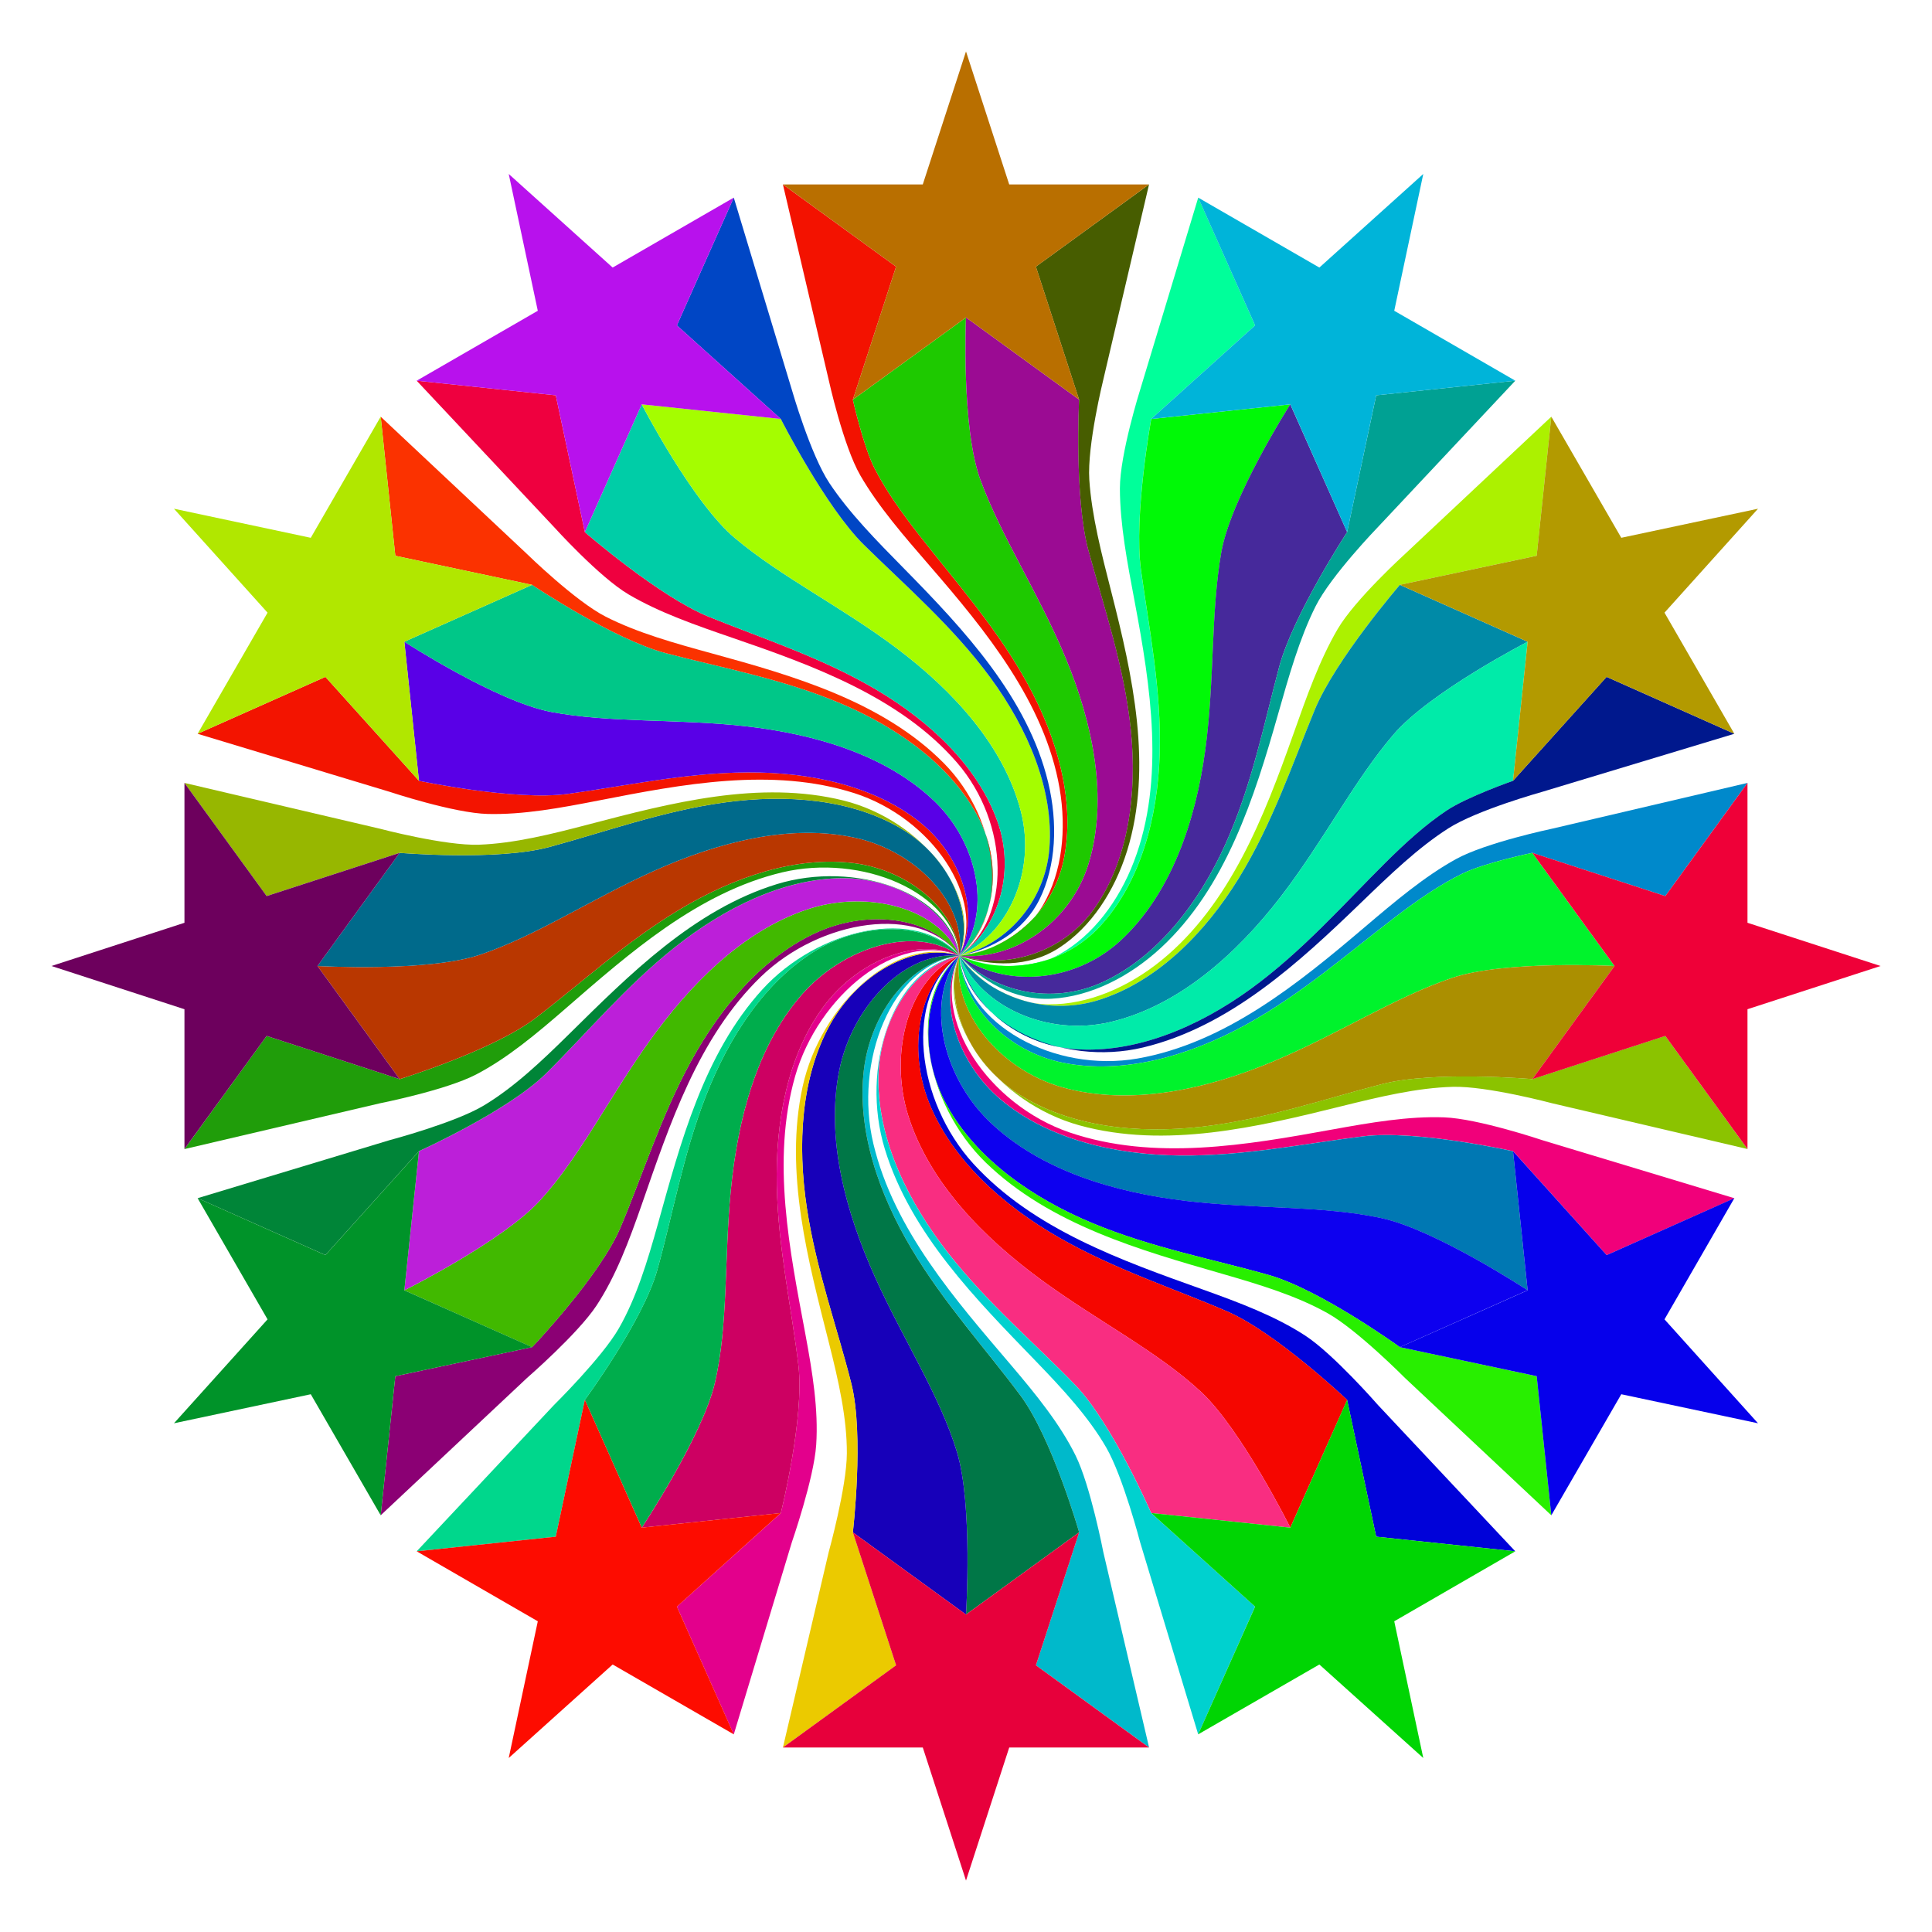<?xml version="1.0" encoding="UTF-8"?>
<!DOCTYPE svg  PUBLIC '-//W3C//DTD SVG 1.1//EN'  'http://www.w3.org/Graphics/SVG/1.1/DTD/svg11.dtd'>
<svg enable-background="new 0 0 1690 1690" version="1.1" viewBox="0 0 1690 1690" xml:space="preserve" xmlns="http://www.w3.org/2000/svg">

	<path d="m1097.9 284.63-90.915 81.86s-15.462 84.822-8.957 132.06c7.021 50.921 17.98 104.71 16.386 160.63-1.624 56.084-16.924 112.91-52.305 151.19-32.973 35.604-84.376 42.977-122.89 25.628-2e-4 3e-4 -4e-4 5e-4 -6e-4 8e-4 27.143 11.143 59.745 14.278 87.504-1.203 29.346-16.399 51.977-46.673 65.172-81.199 27.357-71.75 14.594-153.27 0.724-226.88-6.531-34.662-12.915-67.758-12.996-99.378-0.065-30.081 17.73-86.431 17.73-86.431l50.784-168.03 49.762 111.76z" fill="#00FF9A"/>
	<path d="m1128.7 353.7s-51.772 81.076-60.298 129.26c-9.273 52.568-5.771 111.39-13.948 172.42-8.415 62.631-29.862 126.3-73.993 167.24-41.142 38.081-102.5 41.336-141.19 13.384-4e-4 4e-4 -7e-4 9e-4 -1e-3 0.001 38.514 17.349 89.918 9.976 122.89-25.628 35.381-38.283 50.681-95.106 52.305-151.19 1.594-55.921-9.365-109.71-16.386-160.63-6.506-47.239 8.957-132.06 8.957-132.06l121.67-12.791z" fill="#00F906"/>
	<path d="m1178.4 465.46s-47.248 72.137-59.549 118.24c-13.267 49.752-23.935 103.76-47.039 154.97-23.23 51.431-59.437 98.355-107.24 120.42-44.653 20.552-96.51 8.501-125.36-23.092-3e-4 4e-4 -6e-4 8e-4 -9e-4 0.001 38.696 27.952 100.05 24.697 141.19-13.384 44.131-40.934 65.579-104.61 73.993-167.24 8.177-61.026 4.675-119.85 13.948-172.42 8.526-48.18 60.298-129.26 60.298-129.26l49.76 111.76z" fill="#46299B"/>
	<path d="m1325.5 333.01-120.13 128s-41.108 42.453-54.574 69.343c-14.149 28.283-23.272 60.769-32.932 94.755-20.544 72.279-45.507 151.37-102.32 203.95-27.435 25.356-61.529 42.7-95.611 44.554-32.308 1.729-61.462-15.014-80.731-37.623-2e-4 2e-4 -4e-4 5e-4 -6e-4 8e-4 28.849 31.593 80.705 43.644 125.36 23.092 47.806-22.062 84.013-68.986 107.24-120.42 23.103-51.211 33.772-105.22 47.039-154.97 12.302-46.102 59.549-118.24 59.549-118.24l25.435-119.66 121.67-12.784z" fill="#00A193"/>
	<polygon points="1325.5 333.01 1203.8 345.8 1178.4 465.46 1128.7 353.7 1007 366.49 1097.9 284.63 1048.1 172.87 1154.1 234.04 1245 152.18 1219.6 271.84" fill="#00B4D9"/>
	<path d="m1344.2 486.15-119.66 25.435s-56.319 65.285-74.508 109.38c-19.628 47.606-37.178 99.809-66.689 147.69-29.682 48.107-71.654 90.122-122.02 106.02-47.081 14.81-97.69-3.338-122.1-38.684-3e-4 1e-4 -6e-4 3e-4 -9e-4 4e-4 17.755 23.883 46.051 42.29 78.48 42.553 34.2 0.247 69.36-14.968 98.368-38.592 60.048-48.982 89.959-126.37 115.07-197.21 11.806-33.302 22.991-65.133 38.936-92.436 15.173-25.957 58.916-65.689 58.916-65.689l128-120.13-12.784 121.67z" fill="#ACF100"/>
	<path d="m1336.3 561.35s-85.532 44.017-117.3 81.114c-34.648 40.508-61.176 93.172-98.821 142.1-38.749 50.323-89.266 95.282-148.48 109.36-55.383 13.105-113.71-13.154-132.48-57.92l-0.002 6e-4c24.412 35.346 75.021 53.494 122.1 38.684 50.367-15.9 92.339-57.915 122.02-106.02 29.511-47.877 47.061-100.08 66.689-147.69 18.189-44.095 74.508-109.38 74.508-109.38l111.76 49.756z" fill="#008AA7"/>
	<path d="m1323.5 683.02s-40.03 13.99-58.01 25.974c-18.612 12.413-35.946 28.193-53.196 45.294-36.513 36.207-72.721 77.701-118.3 110.84-45.917 33.351-100.86 56.59-153.97 52.584-49.747-3.803-92.576-39.059-100.81-81.713-5e-4 2e-4 -9e-4 4e-4 -0.001 6e-4 18.767 44.767 77.095 71.025 132.48 57.92 59.217-14.077 109.73-59.036 148.48-109.36 37.645-48.924 64.173-101.59 98.821-142.1 31.765-37.097 117.3-81.114 117.3-81.114l-12.788 121.67z" fill="#00EBA9"/>
	<path d="m1517.1 641.86-168.03 50.784s-56.93 15.812-82.188 31.974c-26.536 16.996-50.786 40.342-76.156 64.833-54.074 52.201-115.01 108.68-190.84 126.83-71.653 17.071-151.28-20.556-160.69-80.29-3e-4 1e-4 -6e-4 3e-4 -9e-4 4e-4 8.232 42.654 51.061 77.91 100.81 81.713 53.111 4.006 108.06-19.233 153.97-52.584 45.583-33.138 81.791-74.632 118.3-110.84 17.25-17.101 34.584-32.881 53.196-45.294 17.98-11.983 58.01-25.974 58.01-25.974l81.86-90.915 111.76 49.762z" fill="#00188D"/>
	<polygon points="1517.1 641.86 1405.4 592.1 1323.5 683.02 1336.3 561.35 1224.5 511.59 1344.2 486.15 1357 364.49 1418.2 470.43 1537.8 445 1456 535.91" fill="#B39A00"/>
	<path d="m1456.7 783.83-116.35-37.805s-41.521 8.585-60.916 18.06c-20.072 9.813-39.308 23.161-58.614 37.85-40.88 31.113-82.082 67.61-131.5 94.716-49.813 27.292-107.28 43.498-159.61 32.961-49.042-9.926-88.058-50.115-90.528-93.621-3e-4 -1e-4 -6e-4 -1e-4 -1e-3 -1e-4 5.476 60.318 83.228 102.61 155.87 89.945 76.85-13.478 141.18-66.051 198.45-114.7 26.863-22.817 52.55-44.543 80.122-59.759 26.247-14.47 84.075-26.588 84.075-26.588l170.91-40.036-71.905 98.975z" fill="#0089CB"/>
	<path d="m1412.3 845s-96.048-5.131-142.13 10.41c-50.233 16.974-99.43 49.164-156.29 73.021-58.675 24.595-124.85 39.202-183.99 22.892-55.448-15.354-97.783-66.697-90.682-115.33-5e-4 -1e-4 -1e-3 -1e-4 -0.002-1e-4 2.47 43.506 41.486 83.695 90.528 93.621 52.331 10.538 109.8-5.669 159.61-32.961 49.422-27.105 90.625-63.603 131.5-94.716 19.306-14.69 38.542-28.037 58.614-37.85 19.395-9.475 60.916-18.06 60.916-18.06l71.91 98.97z" fill="#00F32C"/>
	<path d="m1340.4 943.97s-85.659-7.44-131.44 4.333c-49.546 12.751-101.39 30.746-157.34 37.256-56.483 6.548-115.92 0.276-161-28.779-42.294-27.316-66.132-79.477-51.39-120.79-5e-4 -1e-4 -1e-3 -1e-4 -0.002-2e-4 -7.101 48.63 35.235 99.973 90.682 115.33 59.134 16.309 125.31 1.703 183.99-22.892 56.86-23.857 106.06-56.046 156.29-73.021 46.078-15.541 142.13-10.41 142.13-10.41l-71.91 98.975z" fill="#AB8F00"/>
	<path d="m1528.6 1005.1-170.91-40.036s-57.076-15.207-86.915-14.371c-31.299 0.891-63.857 8.676-97.893 17.11-72.702 18.019-153.29 37.334-228.72 16.569-71.48-19.758-127.36-91.642-104.99-148.42-4e-4 0-7e-4 -1e-4 -1e-3 -1e-4 -14.742 41.311 9.095 93.472 51.39 120.79 45.083 29.055 104.52 35.327 161 28.779 55.948-6.509 107.8-24.505 157.34-37.256 45.782-11.773 131.44-4.333 131.44-4.333l116.35-37.805 71.905 98.975z" fill="#8BC300"/>
	<polygon points="1528.6 1005.1 1456.7 906.17 1340.4 943.97 1412.3 845 1340.4 746.03 1456.7 783.83 1528.6 684.86 1528.6 807.19 1645 845 1528.6 882.8" fill="#EF0038"/>
	<path d="m1405.4 1097.9-81.86-90.915s-83.867-18.758-130.7-13.056c-50.7 6.183-104.35 17.408-160.63 16.833-56.85-0.604-115.03-14.176-156.28-48.526-38.702-32.293-56.571-87.104-36.676-126.24-2e-4 -2e-4 -5e-4 -4e-4 -7e-4 -5e-4 -25.887 55.298 25.933 130.45 96.114 154.52 74.038 25.304 155.62 11.011 229.27-2.352 34.473-6.253 67.438-11.923 98.701-10.762 29.812 1.12 85.792 19.96 85.792 19.96l168.03 50.784-111.76 49.762z" fill="#F1007A"/>
	<path d="m1336.3 1128.7s-80.355-52.832-127.63-63.066c-51.436-11.103-109.8-7.84-170.77-15.031-63.054-7.457-127.87-26.666-172.2-69.291-41.609-40.088-56.797-106.36-26.48-145.27-4e-4 -3e-4 -9e-4 -6e-4 -0.001-9e-4 -19.894 39.14-2.025 93.95 36.676 126.24 41.249 34.35 99.431 47.922 156.28 48.526 56.284 0.575 109.93-10.65 160.63-16.833 46.836-5.702 130.7 13.056 130.7 13.056l12.791 121.67z" fill="#0078B3"/>
	<path d="m1224.5 1178.4s-69.539-50.286-114.65-63.098c-48.858-13.864-102.49-23.812-154.28-45.376-52.377-21.831-101.29-55.833-127.23-102.83-24.32-44.17-22.118-102.2 10.849-131.11-4e-4 -3e-4 -9e-4 -6e-4 -0.001-9e-4 -30.317 38.912-15.13 105.18 26.48 145.27 44.331 42.625 109.14 61.834 172.2 69.291 60.968 7.191 119.34 3.929 170.77 15.031 47.278 10.235 127.63 63.066 127.63 63.066l-111.76 49.76z" fill="#0D00EF"/>
	<path d="m1357 1325.5-128-120.13s-41.562-41.942-67.455-56.516c-27.096-15.235-58.892-24.94-92.329-34.578-71.536-20.615-150.81-42.964-206.93-97.334-53.246-51.688-70.116-142.22-23.051-180.96-2e-4 -2e-4 -5e-4 -4e-4 -7e-4 -5e-4 -32.966 28.903-35.168 86.936-10.849 131.11 25.938 47.002 74.855 81.004 127.23 102.83 51.797 21.564 105.43 31.513 154.28 45.376 45.113 12.811 114.65 63.098 114.65 63.098l119.66 25.435 12.784 121.67z" fill="#28EF00"/>
	<polygon points="1357 1325.5 1344.2 1203.8 1224.5 1178.4 1336.3 1128.7 1323.5 1007 1405.4 1097.9 1517.1 1048.1 1456 1154.1 1537.8 1245 1418.2 1219.6" fill="#0600EB"/>
	<path d="m1203.8 1344.2-25.435-119.66s-62.262-59.006-105.25-77.526c-46.556-20.046-98.391-36.71-147-64.574-49.166-28.208-93.432-67.949-113.42-117.73-18.731-46.768-9.707-104.13 26.484-128.72-1e-4 -2e-4 -2e-4 -5e-4 -4e-4 -9e-4 -49.269 35.804-37.733 127.16 12.259 181.97 52.694 57.653 130.37 84.83 200.4 109.91 32.729 11.722 63.812 23.436 89.835 40.39 24.876 16.222 63.671 60.733 63.671 60.733l120.13 128-121.67-12.784z" fill="#0002D9"/>
	<path d="m1128.7 1336.3s-42.895-86.047-78.164-118.83c-38.268-35.523-90.128-61.642-139.36-97.652-50.979-37.31-98.075-85.2-116.61-143.64-17.354-54.918-0.191-120.69 44.695-140.18-2e-4 -5e-4 -4e-4 -9e-4 -6e-4 -0.001-36.191 24.593-45.215 81.952-26.484 128.72 19.993 49.779 64.258 89.52 113.42 117.73 48.611 27.864 100.45 44.528 147 64.574 42.986 18.52 105.25 77.526 105.25 77.526l-49.755 111.76z" fill="#F50600"/>
	<path d="m1007 1323.5s-34.181-78.574-66.522-112.06c-35.024-36.248-76.415-71.162-110.82-115.05-34.806-44.427-60.985-97.464-61.292-150.87-0.24-50.1 28.638-100.04 70.873-109.54-2e-4 -5e-4 -4e-4 -9e-4 -5e-4 -0.001-44.886 19.489-62.049 85.265-44.695 140.18 18.531 58.443 65.627 106.33 116.61 143.64 49.233 36.01 101.09 62.129 139.36 97.652 35.268 32.78 78.164 118.83 78.164 118.83l-121.67-12.788z" fill="#F92D81"/>
	<path d="m1048.1 1517.1-50.784-168.03s-14.829-57.138-29.612-82.794c-15.437-26.761-37.866-51.01-61.859-75.852-51.361-53.171-109.09-111-131.86-185.31-21.54-70.583 6.089-157.76 65.193-169.14-1e-4 -3e-4 -2e-4 -5e-4 -4e-4 -9e-4 -42.235 9.506-71.113 59.444-70.873 109.54 0.307 53.402 26.487 106.44 61.292 150.87 34.408 43.884 75.799 78.798 110.82 115.05 32.342 33.487 66.522 112.06 66.522 112.06l90.915 81.86-49.762 111.76z" fill="#00D1CF"/>
	<polygon points="1048.1 1517.1 1097.9 1405.4 1007 1323.5 1128.7 1336.3 1178.4 1224.5 1203.8 1344.2 1325.5 1357 1219.6 1418.2 1245 1537.8 1154.1 1456" fill="#00D503"/>
	<path d="m906.17 1456.7 37.805-116.35s-23.634-82.336-51.346-119.66c-30.007-40.396-66.548-80.232-95.087-128.03-28.864-48.387-48.153-104.16-41.842-157.08 5.965-49.61 40.64-95.458 83.521-99.633 1e-4 -3e-4 1e-4 -6e-4 1e-4 -9e-4 -59.554 7.736-92.365 92.951-75.221 164.65 18.134 75.513 72.11 136.75 119.98 193.01 22.36 26.285 43.188 51.895 56.866 79.576 13.101 26.544 24.266 84.509 24.266 84.509l40.036 170.91-98.975-71.905z" fill="#00B9CB"/>
	<path d="m845 1412.3s6.01-95.95-7.843-141.92c-15.012-49.692-46.783-97.876-71.683-153.11-25.772-57.216-43.319-121.45-31.319-181.09 11.304-55.895 57.269-104.75 105.06-100.2 1e-4 -5e-4 1e-4 -1e-3 2e-4 -0.002-42.881 4.175-77.556 50.024-83.521 99.633-6.312 52.915 12.978 108.69 41.842 157.08 28.539 47.8 65.08 87.636 95.087 128.03 27.712 37.324 51.346 119.66 51.346 119.66l-98.97 71.91z" fill="#007747"/>
	<path d="m746.03 1340.4s9.962-85.02-1.288-129.97c-12.18-48.613-30.711-99.126-38.97-153.9-8.332-55.401-5.199-113.91 20.3-160.21 23.896-43.3 72.596-72.464 113.15-60.32 1e-4 -5e-4 1e-4 -1e-3 2e-4 -0.002-47.794-4.555-93.759 44.302-105.06 100.2-12 59.632 5.547 123.87 31.319 181.09 24.9 55.237 56.671 103.42 71.683 153.11 13.854 45.966 7.843 141.92 7.843 141.92l-98.975-71.91z" fill="#1700B9"/>
	<path d="m684.86 1528.6 40.036-170.91s15.775-56.881 15.885-86.439c0.101-30.784-7.168-62.859-15.575-96.164-17.988-71.244-39.525-149.41-23.089-224.73 15.638-71.336 81.277-133.13 137.1-114.4 0-3e-4 1e-4 -6e-4 1e-4 -9e-4 -40.554-12.144-89.254 17.02-113.15 60.32-25.499 46.307-28.632 104.81-20.3 160.21 8.259 54.773 26.79 105.29 38.97 153.9 11.25 44.947 1.288 129.97 1.288 129.97l37.805 116.35-98.975 71.905z" fill="#EBCA00"/>
	<polygon points="684.86 1528.6 783.83 1456.7 746.03 1340.4 845 1412.3 943.97 1340.4 906.17 1456.7 1005.1 1528.6 882.81 1528.6 845 1645 807.2 1528.6" fill="#E7003B"/>
	<path d="m592.1 1405.4 90.915-81.86s20.796-83.023 15.399-129.01c-5.847-49.726-17.749-102.13-18.945-157.42-1.188-55.905 9.353-113.4 40.45-155.95 29.105-39.748 80.913-62.345 119.3-45.137 2e-4 -2e-4 4e-4 -5e-4 6e-4 -8e-4 -54.354-22.195-123.62 35.253-143.67 105.37-21.102 74.072-4.53 153.37 8.93 225.56 6.29 33.754 11.522 66.212 9.482 96.922-1.973 29.49-21.317 85.259-21.317 85.259l-50.784 168.03-49.762-111.76z" fill="#E3008C"/>
	<path d="m561.35 1336.3s53.172-80.111 64.019-126.83c11.677-50.445 8.084-107.82 13.847-167.82 5.978-62.05 22.42-125.99 61.925-171.37 36.947-42.363 100.06-61.628 138.08-34.283 3e-4 -4e-4 6e-4 -8e-4 9e-4 -0.001-38.388-17.208-90.196 5.389-119.3 45.137-31.098 42.553-41.638 100.04-40.45 155.95 1.196 55.294 13.098 107.7 18.945 157.42 5.396 45.988-15.399 129.01-15.399 129.01l-121.67 12.791z" fill="#CD0062"/>
	<path d="m511.59 1224.5s50.786-68.86 63.311-113.41c13.518-48.129 22.541-100.95 42.539-152.28 20.209-51.806 51.798-100.5 96.456-127.52 41.644-25.145 97.426-25.773 125.32 4.668 3e-4 -4e-4 6e-4 -8e-4 1e-3 -0.001-38.019-27.345-101.13-8.08-138.08 34.283-39.505 45.384-55.947 109.32-61.925 171.37-5.763 59.998-2.17 117.38-13.847 167.82-10.847 46.723-64.019 126.83-64.019 126.83l-49.76-111.76z" fill="#00AD4C"/>
	<path d="m364.49 1357 120.13-128s42.047-41.441 56.743-67.091c15.287-26.71 24.864-58.128 34.097-91.143 19.713-70.514 39.895-148.56 91.291-205.11 48.54-53.308 135.12-73.309 172.47-29.648 2e-4 -2e-4 4e-4 -5e-4 6e-4 -8e-4 -27.896-30.441-83.677-29.813-125.32-4.668-44.658 27.023-76.247 75.713-96.456 127.52-19.999 51.325-29.022 104.15-42.539 152.28-12.525 44.553-63.311 113.41-63.311 113.41l-25.435 119.66-121.67 12.784z" fill="#00D78C"/>
	<polygon points="364.49 1357 486.15 1344.2 511.59 1224.5 561.35 1336.3 683.02 1323.5 592.1 1405.4 641.86 1517.1 535.92 1456 445 1537.8 470.44 1418.2" fill="#FD0C00"/>
	<path d="m345.8 1203.8 119.66-25.435s59.089-61.88 77.194-104.49c19.539-46.013 35.274-97.216 61.713-145.47 26.694-48.678 64.273-92.755 111.94-113.62 44.397-19.389 99.518-12.581 122.91 21.17 3e-4 -1e-4 6e-4 -3e-4 9e-4 -4e-4 -34.269-45.925-121.82-31.653-173.59 18.358-54.858 53.095-79.953 129.66-104.06 198.78-11.291 32.37-22.814 63.131-39.728 88.848-16.257 24.694-60.833 63.405-60.833 63.405l-128 120.13 12.784-121.67z" fill="#8B0074"/>
	<path d="m353.7 1128.7s86.049-42.969 118.48-78.392c34.986-38.264 60.372-89.792 95.288-138.74 36.036-50.49 82.128-97.139 138.55-116.04 52.505-17.528 115.42-1.714 133.2 40.509 5e-4 -2e-4 9e-4 -4e-4 0.001-6e-4 -23.395-33.751-78.517-40.559-122.91-21.17-47.665 20.87-85.244 64.946-111.94 113.62-26.439 48.258-42.174 99.46-61.713 145.47-18.105 42.608-77.194 104.49-77.194 104.49l-111.76-49.755z" fill="#41B900"/>
	<path d="m366.49 1007s78.013-35.185 111.02-67.809c35.592-35.199 69.811-76.403 112.81-110.56 43.305-34.379 94.88-60.106 146.45-60.429 47.881-0.254 94.722 28.002 102.45 67.811l0.002-6e-4c-17.785-42.224-80.699-58.037-133.2-40.509-56.421 18.897-102.51 65.545-138.55 116.04-34.916 48.951-60.302 100.48-95.288 138.74-32.429 35.423-118.48 78.392-118.48 78.392l12.788-121.67z" fill="#BC1FD9"/>
	<path d="m172.87 1048.1 168.03-50.784s57.088-15.103 82.463-30.377c26.44-15.931 50.307-38.594 74.773-62.702 52.139-51.38 108.8-108.46 181.29-130.82 68.092-20.925 150.92 6.839 159.79 62.538 3e-4 -1e-4 6e-4 -3e-4 9e-4 -4e-4 -7.732-39.809-54.573-68.065-102.45-67.811-51.574 0.323-103.15 26.05-146.45 60.429-42.995 34.16-77.214 75.364-112.81 110.56-33.003 32.624-111.02 67.809-111.02 67.809l-81.86 90.915-111.76-49.762z" fill="#008538"/>
	<polygon points="172.87 1048.1 284.63 1097.9 366.49 1007 353.7 1128.7 465.46 1178.4 345.8 1203.8 333.01 1325.5 271.85 1219.6 152.18 1245 234.04 1154.1" fill="#009329"/>
	<path d="m233.26 906.17 116.35 37.805s81.816-25.154 118.74-53.351c39.815-30.414 79.097-66.857 126.18-95.09 47.387-28.389 101.86-47.036 152.88-40.447 47.326 6.159 89.483 40.522 91.811 80.908 3e-4 0 6e-4 1e-4 1e-3 1e-4 -5.165-56.08-85.708-89.338-154.94-72.924-73.743 17.562-133.97 70.878-189.25 118.88-25.949 22.528-51.193 43.672-78.574 57.963-26.272 13.697-84.196 25.193-84.196 25.193l-170.91 40.036 71.905-98.975z" fill="#209D0A"/>
	<path d="m277.7 845s96.052 5.456 141.78-9.738c49.432-16.459 97.229-48.577 152.12-73.261 56.472-25.375 119.75-41.884 177.32-28.993 53.35 12.002 96.835 58.127 90.306 102.98 5e-4 1e-4 1e-3 1e-4 0.002 2e-4 -2.328-40.386-44.484-74.75-91.811-80.908-51.024-6.59-105.49 12.057-152.88 40.447-47.083 28.233-86.365 64.676-126.18 95.09-36.928 28.196-118.74 53.351-118.74 53.351l-71.91-98.97z" fill="#B93700"/>
	<path d="m349.6 746.03s85.375 7.136 130.46-4.982c48.572-13.066 99.028-31.513 153.43-39.052 54.641-7.549 111.95-3.045 155.76 23.391 40.536 24.517 63.534 72.589 49.961 110.61 5e-4 0 1e-3 1e-4 0.002 1e-4 6.529-44.855-36.956-90.98-90.306-102.98-57.572-12.891-120.85 3.618-177.32 28.993-54.888 24.684-102.69 56.802-152.12 73.261-45.725 15.194-141.78 9.738-141.78 9.738l71.91-98.975z" fill="#006A8B"/>
	<path d="m161.35 684.86 170.91 40.036s57.105 15.087 86.809 13.999c31.025-1.149 63.116-9.169 96.518-17.926 71.033-18.625 149.03-38.932 222.36-20.697 68.573 17.128 121.84 83.579 101.27 135.72 4e-4 1e-4 7e-4 1e-4 1e-3 1e-4 13.573-38.02-9.425-86.092-49.961-110.61-43.806-26.436-101.12-30.94-155.76-23.391-54.406 7.539-104.86 25.986-153.43 39.052-45.082 12.117-130.46 4.982-130.46 4.982l-116.35 37.805-71.905-98.975z" fill="#97B700"/>
	<polygon points="161.35 684.86 233.26 783.83 349.6 746.03 277.7 845 349.6 943.97 233.26 906.17 161.35 1005.1 161.35 882.81 45 845 161.35 807.2" fill="#6D005D"/>
	<path d="m284.63 592.1 81.86 90.915s83.856 17.724 130.2 11.441c49.921-6.777 102.42-18.512 157.37-18.805 55.162-0.271 111.37 11.874 151.12 43.996 36.769 29.768 52.365 80.329 34.034 116.35 2e-4 2e-4 5e-4 4e-4 7e-4 5e-4 23.801-50.762-24.487-120.54-91.745-142.15-71.95-23.038-151.14-7.83-223.26 6.272-33.917 6.631-66.47 12.639-97.533 11.888-29.73-0.732-85.784-19.354-85.784-19.354l-168.03-50.784 111.76-49.762z" fill="#F31400"/>
	<path d="m353.7 561.35s80.728 52.349 128.29 61.388c51.562 9.768 109.32 5.819 169.39 12.438 61.637 6.812 124.5 25.332 166.68 66.309 38.976 37.945 49.147 98.671 21.162 134.51l0.001 9e-4c18.33-36.017 2.734-86.579-34.034-116.35-39.758-32.122-95.963-44.268-151.12-43.996-54.958 0.293-107.45 12.028-157.37 18.805-46.343 6.282-130.2-11.441-130.2-11.441l-12.791-121.67z" fill="#5900E7"/>
	<path d="m465.46 511.59s71.321 47.773 116.83 59.706c49.002 12.84 102.18 22.482 152.96 43.918 50.897 21.509 97.698 55.183 121.01 100.65 21.529 42.09 13.602 93.334-17.044 120.13 4e-4 2e-4 9e-4 5e-4 0.001 9e-4 27.985-35.839 17.814-96.565-21.162-134.51-42.177-40.977-105.04-59.497-166.68-66.309-60.068-6.619-117.83-2.67-169.39-12.438-47.564-9.039-128.29-61.388-128.29-61.388l111.76-49.76z" fill="#00C788"/>
	<path d="m333.01 364.49 128 120.13s42.242 41.294 68.861 54.829c27.878 14.161 59.96 23.099 93.51 32.294 71.237 19.524 149.1 42.143 202.29 95.894 49.609 50.234 57.189 132.57 13.547 168.36 2e-4 2e-4 5e-4 4e-4 7e-4 5e-4 30.647-26.799 38.573-78.043 17.044-120.13-23.312-45.463-70.113-79.137-121.01-100.65-50.785-21.436-103.96-31.078-152.96-43.918-45.506-11.933-116.83-59.706-116.83-59.706l-119.66-25.435-12.784-121.67z" fill="#FB3200"/>
	<polygon points="333.01 364.49 345.8 486.15 465.46 511.59 353.7 561.35 366.49 683.02 284.63 592.1 172.87 641.86 234.04 535.92 152.18 445 271.84 470.44" fill="#B1E700"/>
	<path d="m486.15 345.8 25.435 119.66s64.812 56.363 108.5 74.066c47.041 19.053 98.595 35.588 146.16 63.59 47.655 28.082 89.579 67.79 106.5 116.04 15.617 44.673 0.292 93.927-33.531 116.84 1e-4 3e-4 2e-4 5e-4 4e-4 9e-4 45.796-33.138 44.059-115.54-2.136-168.97-49.544-57.178-125.84-84.84-195.75-108.87-32.929-11.32-64.414-22.263-91.389-38.13-25.748-15.16-65.33-59.013-65.33-59.013l-120.13-128 121.67 12.784z" fill="#EF003F"/>
	<path d="m561.35 353.7s44.151 85.48 81.364 116.85c40.461 34.066 92.765 59.807 141.41 96.299 49.84 37.412 94.409 86.042 108.96 143.21 13.408 52.915-11.561 107.67-53.86 125.94 2e-4 5e-4 4e-4 9e-4 5e-4 0.001 33.823-22.909 49.148-72.164 33.531-116.84-16.922-48.25-58.847-87.958-106.5-116.04-47.566-28.003-99.121-44.537-146.16-63.59-43.686-17.703-108.5-74.066-108.5-74.066l49.756-111.76z" fill="#00CDA7"/>
	<path d="m683.02 366.49s38.908 76.745 72.652 110.03c36.341 35.84 77.626 71.336 110.51 116 32.918 44.758 55.735 98.191 51.807 149.42-3.69 47.485-38.409 85.035-78.761 94.043 2e-4 5e-4 4e-4 9e-4 6e-4 0.001 42.299-18.271 67.268-73.026 53.86-125.94-14.548-57.165-59.118-105.79-108.96-143.21-48.648-36.492-100.95-62.233-141.41-96.299-37.213-31.366-81.364-116.85-81.364-116.85l121.67 12.788z" fill="#A5FD00"/>
	<path d="m641.86 172.87 50.784 168.03s16.292 56.792 32.915 81.761c17.454 26.196 41.007 50.062 65.59 75.049 52.166 53.024 107.98 112.77 125.74 186.7 8.502 35.516 7.014 72.73-7.61 102.36-13.799 27.898-41.688 43.803-70.062 49.211 1e-4 3e-4 2e-4 6e-4 4e-4 9e-4 40.351-9.008 75.071-46.558 78.761-94.043 3.928-51.234-18.888-104.67-51.807-149.42-32.88-44.665-74.165-80.161-110.51-116-33.744-33.289-72.652-110.03-72.652-110.03l-90.915-81.86 49.762-111.76z" fill="#0046C5"/>
	<polygon points="641.86 172.87 592.1 284.63 683.02 366.49 561.35 353.7 511.59 465.46 486.15 345.8 364.49 333.01 470.43 271.85 445 152.18 535.91 234.04" fill="#B811ED"/>
	<path d="m783.83 233.26-37.805 116.35s9.293 41.367 19.226 60.574c10.283 19.869 23.942 38.869 38.846 57.96 31.468 40.298 67.834 80.951 94.596 129.64 26.79 48.789 42.348 104.91 31.569 155.28-10.046 46.707-49.714 78.991-91.045 82.941-1e-4 3e-4 -1e-4 6e-4 -1e-4 9e-4 28.703-3.675 57.67-17.604 73.315-44.582 16.578-28.644 20.518-65.733 14.35-101.77-12.9-75.01-64.785-138.31-113.51-194.6-22.959-26.526-44.971-51.852-60.761-79.108-15.033-25.972-27.723-83.677-27.723-83.677l-40.036-170.91 98.975 71.905z" fill="#F31200"/>
	<path d="m845 277.7s-4.24 96.107 12.575 141.99c18.343 49.964 50.818 98.835 74.376 155.36 24.123 57.932 37.614 123.13 20.395 180.08-16.031 52.824-66.46 85.422-113.12 80.88-1e-4 5e-4 -2e-4 1e-3 -2e-4 0.002 41.331-3.95 81-36.234 91.045-82.941 10.779-50.366-4.779-106.49-31.569-155.28-26.763-48.687-63.129-89.341-94.596-129.64-14.904-19.091-28.563-38.091-38.846-57.96-9.933-19.207-19.226-60.574-19.226-60.574l98.97-71.91z" fill="#1EC900"/>
	<path d="m943.97 349.6s-4.355 86.088 8.211 132.05c13.55 49.529 31.377 101.37 37.061 156.93 5.674 55.706-2.074 113.89-32.07 156.32-27.937 39.43-77.682 53.231-117.95 41.092-1e-4 5e-4 -1e-4 1e-3 -2e-4 0.002 46.664 4.543 97.093-28.055 113.12-80.88 17.219-56.953 3.727-122.15-20.395-180.08-23.558-56.52-56.032-105.39-74.376-155.36-16.816-45.878-12.575-141.99-12.575-141.99l98.975 71.91z" fill="#9B0B93"/>
	<path d="m1005.1 161.35-40.036 170.91s-14.182 57.365-12.201 87.376c2.094 31.542 10.571 64.152 19.296 98.31 18.526 72.526 36.459 152.99 13.781 226.27-10.941 35.249-31.549 66.856-59.728 85.058-26.646 17.179-59.281 16.086-87.035 6.718 0 3e-4 -1e-4 6e-4 -1e-4 9e-4 40.272 12.139 90.017-1.662 117.95-41.092 29.996-42.428 37.744-100.61 32.07-156.32-5.684-55.562-23.511-107.4-37.061-156.93-12.567-45.962-8.211-132.05-8.211-132.05l-37.805-116.35 98.975-71.905z" fill="#475D00"/>
	<polygon points="1005.1 161.35 906.17 233.26 943.97 349.6 845 277.7 746.03 349.6 783.83 233.26 684.86 161.35 807.19 161.35 845 45 882.8 161.35" fill="#B96F00"/>

</svg>
